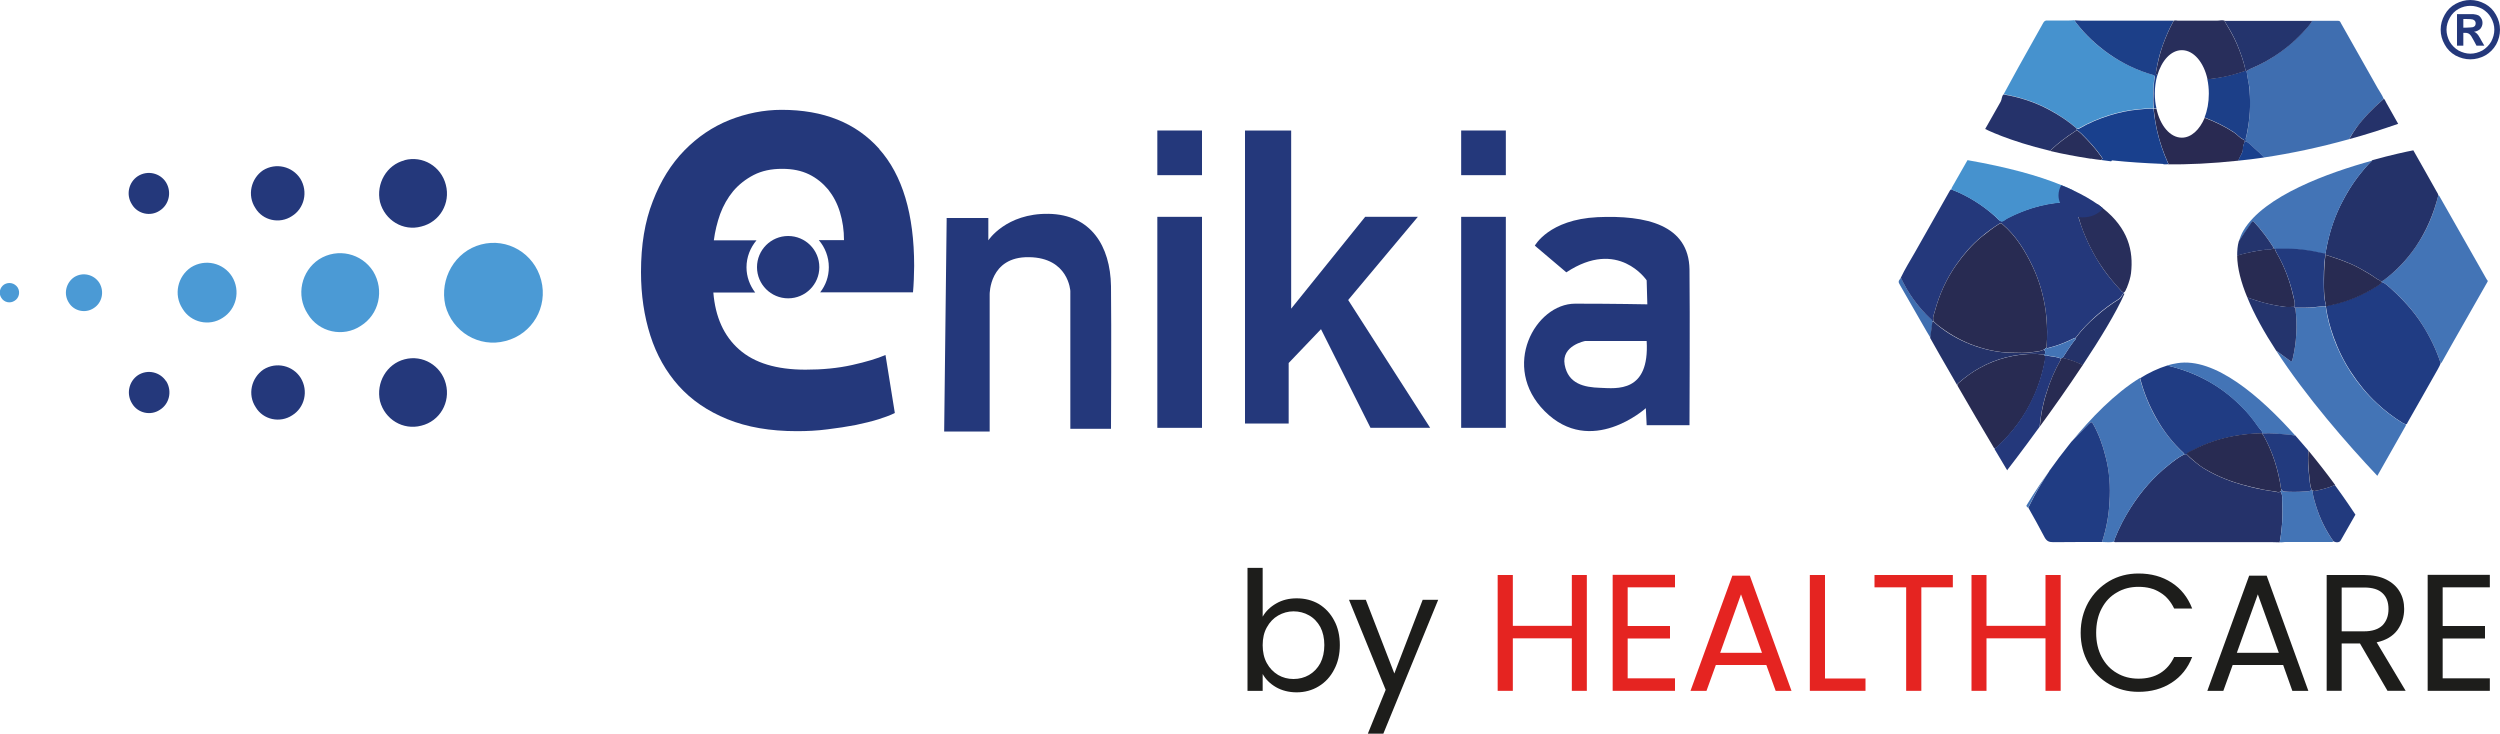 <?xml version="1.0" encoding="UTF-8"?>
<svg id="Capa_2" xmlns="http://www.w3.org/2000/svg" viewBox="0 0 150 44.02">
  <defs>
    <style>
      .cls-1 {
        fill: #4b9ad5;
      }

      .cls-2 {
        fill: #e52421;
      }

      .cls-3 {
        fill: #1d1d1b;
      }

      .cls-4 {
        fill: #243269;
      }

      .cls-5 {
        fill: #19408d;
      }

      .cls-6 {
        fill: #3f6eb0;
      }

      .cls-7 {
        fill: #203c83;
      }

      .cls-8 {
        fill: #25326a;
      }

      .cls-9 {
        fill: #4692ce;
      }

      .cls-10 {
        fill: #282e5b;
      }

      .cls-11 {
        fill: #282b52;
      }

      .cls-12 {
        fill: #24387b;
      }

      .cls-13 {
        fill: #24346d;
      }

      .cls-14 {
        fill: #4374b6;
      }

      .cls-15 {
        fill: #223a7e;
      }

      .cls-16 {
        fill: #292a52;
      }

      .cls-17 {
        fill: #1c3f88;
      }
    </style>
  </defs>
  <g id="Capa_1-2" data-name="Capa_1">
    <g>
      <g>
        <g>
          <path class="cls-12" d="M56.79,13.08h2.51v1.34s1.06-1.63,3.61-1.59c2.54.04,3.71,1.92,3.75,4.34.03,2.41,0,8.56,0,8.56h-2.44v-8.27s-.1-2-2.48-2.03c-2.39-.04-2.36,2.23-2.36,2.23v8.23h-2.73l.15-12.79Z"/>
          <rect class="cls-12" x="69.44" y="13.01" width="2.68" height="12.66"/>
          <rect class="cls-12" x="69.44" y="7.83" width="2.68" height="2.68"/>
          <rect class="cls-12" x="87.67" y="13.01" width="2.68" height="12.66"/>
          <rect class="cls-12" x="87.67" y="7.83" width="2.68" height="2.68"/>
          <polygon class="cls-12" points="74.7 7.83 77.47 7.83 77.47 18.52 81.91 13.01 85.07 13.01 80.89 18 85.81 25.67 82.23 25.67 79.26 19.75 77.32 21.78 77.32 25.41 74.7 25.41 74.7 7.83"/>
          <path class="cls-12" d="M101.37,16.17c-.04-2.68-2.6-3.27-5.52-3.14-2.92.14-3.76,1.71-3.76,1.71l1.89,1.6c3.12-2.07,4.82.48,4.82.48l.04,1.44s-1.93-.04-4.33-.04-4.48,3.79-1.83,6.45c2.78,2.79,6.07-.18,6.07-.18l.05,1.02h2.57s.03-6.65,0-9.34ZM96.02,23.27c-.98-.03-1.93-.24-2.14-1.39-.21-1.15,1.23-1.42,1.23-1.42h3.69c.18,3.11-1.79,2.85-2.78,2.81Z"/>
          <g>
            <path class="cls-1" d="M22.39,16.28c.69,1.14.35,2.59-.74,3.27-1.06.71-2.53.39-3.19-.72-.72-1.11-.38-2.57.68-3.27,1.12-.71,2.56-.36,3.25.72h0Z"/>
            <path class="cls-1" d="M13.92,16.59c.53.86.26,1.97-.56,2.48-.8.53-1.91.29-2.41-.55-.55-.84-.29-1.94.51-2.48.85-.53,1.94-.27,2.46.55h0Z"/>
            <path class="cls-1" d="M5.96,16.97c.32.53.16,1.21-.34,1.52-.5.33-1.18.18-1.49-.33-.33-.51-.18-1.19.32-1.53.52-.33,1.19-.16,1.51.34h0Z"/>
            <path class="cls-1" d="M1.06,17.25c.17.28.08.64-.19.8-.26.17-.62.1-.79-.18-.18-.27-.09-.63.17-.8.28-.17.63-.09.81.18h0Z"/>
            <path class="cls-1" d="M28.86,14.67c1.58-.42,3.19.53,3.61,2.14.42,1.61-.53,3.24-2.14,3.65-1.58.42-3.19-.54-3.61-2.14-.36-1.6.58-3.24,2.14-3.65h0Z"/>
            <path class="cls-12" d="M18.02,10.72c.48.78.24,1.79-.51,2.25-.73.48-1.74.27-2.19-.49-.5-.76-.26-1.77.46-2.26.77-.48,1.76-.24,2.24.5h0Z"/>
            <path class="cls-12" d="M9.96,10.94c.36.59.18,1.35-.38,1.7-.55.37-1.32.2-1.66-.37-.38-.58-.2-1.34.35-1.7.58-.37,1.34-.19,1.69.37h0Z"/>
            <path class="cls-12" d="M24.27,9.61c1.09-.29,2.2.37,2.48,1.48.29,1.1-.36,2.23-1.47,2.5-1.09.3-2.19-.37-2.48-1.47-.25-1.1.4-2.23,1.47-2.5h0Z"/>
            <path class="cls-12" d="M18.04,22.67c.48.78.24,1.79-.51,2.25-.73.48-1.74.27-2.19-.49-.5-.76-.26-1.76.47-2.26.77-.48,1.76-.24,2.23.5h0Z"/>
            <path class="cls-12" d="M9.98,22.88c.36.6.18,1.36-.39,1.71-.55.37-1.32.2-1.66-.37-.37-.58-.2-1.34.35-1.71.58-.37,1.33-.19,1.69.37h0Z"/>
            <path class="cls-12" d="M24.27,21.56c1.09-.29,2.2.37,2.48,1.47.29,1.11-.36,2.24-1.47,2.51-1.09.29-2.19-.37-2.48-1.47-.25-1.11.4-2.23,1.47-2.51h0Z"/>
          </g>
          <g>
            <path class="cls-6" d="M115.96,19.3c-.04.33-.09.65-.13.97-.31-.5-.59-1.02-.89-1.53-.31-.53-.62-1.08-.93-1.62-.13-.22-.12-.24.05-.46.43.96,1.05,1.78,1.81,2.5.04.04.06.09.09.13Z"/>
            <g>
              <path class="cls-14" d="M149.26,16.89c-.52.91-1.03,1.81-1.55,2.72-.39.69-.79,1.38-1.17,2.07-.03.04-.04.1-.1.11-.27-.83-.66-1.61-1.12-2.34-.52-.81-1.16-1.51-1.88-2.15-.17-.14-.32-.31-.54-.38-.01-.01-.02-.02-.02-.03.04-.03.1-.04.14-.08.76-.56,1.4-1.23,1.93-2.02.65-.93,1.08-1.97,1.35-3.08.06.04.09.09.11.14.93,1.63,1.86,3.27,2.79,4.91.02.03.04.05.06.08v.03Z"/>
              <path class="cls-6" d="M143.02,5.91s-.06.08-.09.11c-.56.49-1.08,1.02-1.53,1.62-.17.23-.33.47-.45.71-1.8.5-3.51.86-5.12,1.1-.03-.03-.05-.06-.09-.1-.06-.07-.13-.13-.19-.19-.14-.14-.29-.27-.44-.4-.1-.1-.21-.21-.35-.27-.04-.05-.03-.1-.02-.15.04-.14.06-.26.09-.39.16-.82.21-1.64.14-2.47,0-.13,0-.26-.04-.4-.05-.27-.1-.55-.14-.82.07-.05.14-.09.23-.13,1.32-.56,2.46-1.38,3.41-2.49.1-.12.23-.23.29-.39.52,0,1.04,0,1.57,0,.1,0,.13.06.16.13.74,1.3,1.48,2.61,2.21,3.91.12.21.27.41.36.64Z"/>
              <path class="cls-12" d="M127.44,17.54s0,.04,0,.05c-.08.03-.1.11-.15.17-.05.08-.11.15-.18.19-.47.29-.91.62-1.33.99-.45.4-.88.83-1.24,1.32-.04.01-.08.03-.12.04-.48.24-.98.44-1.51.57-.04.01-.1.07-.11-.03,0-.16.02-.33.02-.49.02-.57,0-1.14-.08-1.71-.13-.92-.38-1.8-.78-2.65-.45-.95-1-1.85-1.82-2.55-.06-.05-.1-.07-.18-.02-.38.24-.74.5-1.08.79-.58.48-1.06,1.04-1.49,1.65-.6.86-1.03,1.8-1.3,2.81-.05.2-.17.4-.05.62h-.09s-.04-.09-.09-.13c-.76-.72-1.37-1.54-1.81-2.5.25-.52.55-1.01.84-1.51.69-1.23,1.39-2.46,2.09-3.69.02-.05.05-.08.09-.1.98.37,1.86.92,2.65,1.63.11.1.21.24.34.28.13.04.25-.13.39-.18,0,0,.02-.01.03-.02,1.26-.64,2.58-.98,4-.96.03.01.06.04.09.05,0,.47.13.89.28,1.32.33.95.78,1.84,1.35,2.67.32.46.7.89,1.08,1.31.04.05.09.09.16.08Z"/>
              <path class="cls-8" d="M136.78,32.54c-.13,0-.27-.01-.4-.01h-9.39s-.1.01-.15-.02c0-.07.03-.13.05-.2.26-.66.59-1.29.97-1.88.62-.96,1.36-1.82,2.25-2.52.3-.24.59-.47.93-.64.04,0,.09,0,.13,0s.07.02.09.05c.16.18.35.31.52.46.27.23.58.41.9.58.76.4,1.57.67,2.4.87.45.11.92.2,1.38.26.12.01.24.09.37.01.12.14.09.32.1.48.02.46.03.92,0,1.37-.03.4-.07.79-.15,1.19Z"/>
              <path class="cls-4" d="M146.3,11.72c-.28,1.11-.71,2.14-1.35,3.08-.53.78-1.17,1.45-1.93,2.02-.05.03-.1.05-.14.08-.09-.09-.2-.12-.3-.19-.32-.24-.67-.43-1.01-.62-.65-.36-1.35-.58-2.05-.81,0-.02,0-.04,0-.06.05-.06.02-.13.04-.19.19-1.08.53-2.12,1.06-3.08.06-.12.13-.23.19-.34.04-.07.09-.14.13-.22.22-.36.46-.7.72-1.02.06-.08.13-.15.19-.23.16-.19.32-.36.49-.53h0c1.15-.32,2.08-.52,2.46-.59.47.82.93,1.65,1.4,2.48.04.07.09.14.1.22Z"/>
              <path class="cls-7" d="M142.9,16.92c.22.07.37.24.54.38.71.64,1.36,1.34,1.88,2.15.47.74.85,1.51,1.12,2.34-.04.13-.11.24-.17.36-.6,1.07-1.21,2.13-1.81,3.19-.02.05-.04.11-.1.12-.07-.03-.15-.05-.21-.09-.55-.34-1.06-.73-1.54-1.18-.58-.54-1.08-1.15-1.52-1.82-.45-.67-.8-1.39-1.07-2.14-.21-.58-.37-1.18-.46-1.8.03-.1.12-.1.19-.12,1-.2,1.93-.57,2.79-1.11.13-.08.28-.15.37-.29Z"/>
              <path class="cls-9" d="M120.21,5.67c.3-.54.59-1.07.88-1.61.5-.9,1-1.79,1.5-2.68.06-.11.13-.16.26-.15.44.01.86,0,1.3,0,.11,0,.22-.01.33-.02,0,.06.05.1.08.15.56.72,1.21,1.34,1.95,1.86.82.57,1.71,1,2.66,1.27.09.02.1.06.09.15-.03.3-.06.6-.07.89-.01.32-.02.65.03.97-.01,0-.02.01-.02.01-.29-.02-.58.01-.87.04-.61.05-1.21.18-1.79.36-.61.2-1.2.44-1.76.76-.06.04-.12.08-.2.02-.49-.44-1.05-.8-1.63-1.12-.87-.46-1.79-.76-2.76-.92Z"/>
              <path class="cls-14" d="M144.36,25.46c0,.06-.02.11-.06.16-.55.98-1.11,1.95-1.66,2.93-1.82-1.93-4.28-4.75-6.07-7.51.27.19.53.39.81.59.09.06.14.07.17-.06.25-1.02.3-2.06.17-3.1.38,0,.76.01,1.14-.03.23-.02.46-.07.68-.06,0,.02,0,.04.01.06.08.62.25,1.22.45,1.8.27.75.63,1.47,1.07,2.14.44.66.95,1.28,1.53,1.81.47.45.99.84,1.54,1.18.06.04.14.05.21.09Z"/>
              <path class="cls-14" d="M121.59,30.33s.53-.91,1.4-2.12c-.02.02-.03.05-.05.07-.17.26-.34.52-.5.79-.27.45-.52.92-.75,1.39-.06-.02-.1-.08-.11-.13Z"/>
              <path class="cls-14" d="M131.05,27.26c-.34.17-.63.4-.93.64-.89.71-1.64,1.56-2.25,2.52-.38.6-.71,1.22-.97,1.88-.02.07-.05.12-.05.2-.24.06-.48.02-.73.02.26-.78.41-1.59.45-2.41.05-.92,0-1.83-.24-2.73-.17-.69-.41-1.35-.76-1.97-.06-.09-.1-.1-.18-.03-.03.03-.06.05-.09.08-.34.35-.7.69-1.02,1.06,1.16-1.42,2.6-2.91,4.11-3.84.22.84.54,1.64.97,2.4.45.79,1,1.49,1.65,2.1.03.03.04.05.03.09Z"/>
              <path class="cls-14" d="M142.34,9.62c-.17.17-.34.35-.49.53-.06.07-.13.15-.19.23-.26.32-.5.66-.72,1.02-.05.07-.09.14-.13.22-.07.11-.13.23-.19.34-.52.96-.86,1.99-1.06,3.08-.01.06,0,.13-.04.19-.13,0-.25-.04-.38-.06-.43-.1-.87-.16-1.31-.2-.42-.03-.84-.01-1.27-.02,0,0-.04.02-.05.02-.03-.02-.06-.04-.09-.06,0-.01,0-.04-.01-.06-.34-.54-.72-1.06-1.16-1.52-.09-.09-.12-.02-.17.05-.24.37-.49.73-.74,1.1.06-.23.15-.45.27-.65,1.23-2.08,5.09-3.47,7.75-4.2Z"/>
              <path class="cls-17" d="M130.3,1.24s.08,0,.12,0c-.01.03-.01.06-.04.08-.25.45-.44.91-.62,1.4-.19.52-.31,1.05-.4,1.59-.02.1-.01.17.08.2-.1.34-.15.71-.15,1.11,0,.31.03.61.1.89-.05,0-.1,0-.15,0-.05-.32-.04-.66-.03-.97,0-.3.03-.6.07-.89,0-.09,0-.13-.09-.15-.96-.27-1.85-.7-2.66-1.27-.74-.52-1.4-1.14-1.96-1.86-.03-.05-.08-.09-.08-.15.13,0,.26.02.39.02,1.81,0,3.62,0,5.43,0Z"/>
              <path class="cls-17" d="M134.75,8.34c0,.05-.01.11.02.15-.03.01-.06.02-.1.03,0-.06-.03-.14-.07-.16-.23-.1-.37-.3-.57-.43-.55-.36-1.14-.65-1.76-.88.17-.41.26-.9.26-1.43,0-.3-.03-.59-.09-.87.25-.02.5-.06.74-.1.53-.09,1.04-.24,1.55-.41h.06c.04.28.09.55.14.82.03.14.03.27.04.4.08.82.02,1.65-.14,2.47-.02.13-.05.25-.09.39Z"/>
              <path class="cls-7" d="M126.57,30.11c-.04.82-.19,1.63-.45,2.41-.97,0-1.95,0-2.93.01-.25,0-.39-.06-.52-.3-.31-.6-.64-1.18-.97-1.77.23-.47.48-.94.75-1.39.16-.27.33-.53.5-.79.01-.03.03-.05.04-.07,0-.01,0-.02.02-.02,0-.01.01-.02.02-.03.32-.45.69-.95,1.1-1.46.05-.06.1-.12.15-.19.33-.36.68-.7,1.02-1.05.03-.03.06-.05.1-.09.07-.06.11-.05.17.04.35.62.59,1.28.76,1.97.24.9.3,1.81.24,2.73Z"/>
              <path class="cls-7" d="M135.75,26c-.54.01-1.07.06-1.61.15-.9.16-1.75.44-2.56.87-.13.07-.3.11-.39.26-.04,0-.09,0-.13,0,0-.04,0-.06-.03-.09-.66-.61-1.21-1.31-1.65-2.1-.43-.76-.76-1.56-.97-2.4.53-.33,1.08-.59,1.63-.76.85.2,1.65.5,2.42.92.71.39,1.35.87,1.93,1.44.42.39.78.84,1.11,1.32.09.14.24.23.27.4Z"/>
              <path class="cls-14" d="M137.73,26.14c-.15-.02-.31-.05-.46-.06-.48-.04-.97-.09-1.46-.07-.02,0-.04,0-.06,0-.03-.17-.18-.27-.27-.4-.33-.48-.69-.92-1.11-1.32-.58-.57-1.22-1.05-1.93-1.44-.77-.43-1.57-.72-2.42-.92.2-.06.41-.11.62-.14,2.24-.36,4.96,1.97,7.1,4.37Z"/>
              <path class="cls-11" d="M119.69,26.9c-.05,0-.07-.05-.09-.09-.72-1.21-1.44-2.43-2.14-3.65,0-.02-.01-.04-.02-.05,0-.07.05-.11.1-.15.38-.33.78-.63,1.22-.87,1.04-.58,2.15-.85,3.34-.86.18,0,.35.05.53.03,0,.06.06.06.09.1,0,.05,0,.11,0,.16-.14.8-.37,1.56-.7,2.29-.52,1.16-1.26,2.13-2.17,2.99-.04.04-.09.06-.14.09Z"/>
              <path class="cls-9" d="M118.06,9.61c2.38.42,4.22.92,5.63,1.5.25.1.48.2.71.31.03.23.06.47.09.7-.3,0-.59,0-.88.04-1.09.1-2.12.42-3.12.93,0,0-.02.01-.03.02-.13.05-.25.22-.39.18-.13-.04-.23-.19-.34-.29-.79-.7-1.67-1.25-2.65-1.63,0-.05.02-.09.04-.13l.93-1.63Z"/>
              <path class="cls-10" d="M134.74,4.25c-.51.17-1.02.33-1.55.41-.24.04-.49.08-.74.1-.22-1.02-.83-1.75-1.54-1.75-.65,0-1.21.62-1.47,1.51-.09-.04-.1-.11-.08-.2.1-.55.22-1.07.4-1.59.18-.48.37-.95.62-1.4.02-.02.02-.05.04-.08.08-.05.17-.01.25-.01h2.36c.15,0,.3-.05.45,0,0,.04.02.08.04.11.26.43.51.86.7,1.31.22.52.4,1.03.52,1.58Z"/>
              <path class="cls-16" d="M134.68,8.52c-.05.13-.11.26-.1.4,0,.14-.05.25-.11.37-.06.1-.11.21-.16.32,0,.01,0,.02-.01.03-1.57.17-3.03.24-4.39.22,0,0,.02,0,.03,0,.05,0,.12,0,.17-.02,0-.02-.02-.05-.03-.07-.27-.6-.49-1.23-.64-1.88-.1-.44-.17-.9-.22-1.35,0,0,0-.01.02-.01.05,0,.1,0,.15,0,.22,1.01.82,1.73,1.52,1.73.57,0,1.07-.48,1.37-1.19.62.23,1.21.52,1.76.88.2.13.34.33.57.43.04.02.08.1.07.16Z"/>
              <path class="cls-4" d="M127.47,17.62c-.52,1.17-1.47,2.72-2.51,4.29h0c-.1-.05-.19-.09-.29-.13-.01,0-.03-.01-.04-.02-.09-.04-.17-.07-.26-.1-.1-.04-.2-.07-.31-.1-.1-.03-.21-.06-.31-.08.23-.34.43-.68.68-1,.05-.07.13-.11.12-.21.36-.49.78-.92,1.24-1.31.42-.37.86-.7,1.33-.99.07-.04.13-.11.18-.19.04-.06.06-.14.14-.17l.03.03Z"/>
              <path class="cls-8" d="M124.6,7.71v.1s-.08.05-.12.08c-.51.33-.99.69-1.42,1.1-.02.03-.04.05-.05.06-2.52-.6-3.9-1.31-3.9-1.31.31-.55.62-1.1.93-1.64.08-.14.05-.32.17-.43.97.16,1.89.46,2.76.93.58.31,1.14.68,1.63,1.11Z"/>
              <path class="cls-10" d="M127.86,16.4c-.03.23-.11.52-.24.84,0,.02,0,.03-.02.04-.05.09-.07.21-.16.27t-.02-.01c-.05,0-.1-.04-.14-.08-.38-.41-.75-.84-1.07-1.3-.15-.21-.29-.43-.42-.64-.25-.43-.48-.87-.67-1.33-.1-.23-.19-.46-.27-.7-.05-.16-.1-.32-.14-.47-.03-.1-.05-.21-.07-.31-.02-.06-.03-.11-.03-.17-.02-.12-.03-.25-.03-.37.44-.02.87.03,1.3.1.01,0,.01.01.02.01.1.07.19.15.28.22,1.51,1.2,1.84,2.55,1.68,3.9Z"/>
              <path class="cls-5" d="M130.1,9.83s-.07.03-.11.03h-.15c-.06-.03-.11-.03-.17-.03-.96-.04-1.92-.1-2.88-.2-.05-.01-.09-.01-.12.05-.21-.03-.4-.05-.6-.08-.02-.09.08-.03.09-.08-.02-.03-.04-.07-.07-.12-.35-.5-.76-.94-1.19-1.37-.09-.08-.18-.17-.3-.22v-.1c.08.07.13.02.2-.02.55-.32,1.14-.56,1.76-.76.58-.18,1.18-.31,1.79-.36.28-.03.57-.06.86-.04.05.46.12.91.22,1.35.15.65.37,1.29.64,1.89.01.02.02.05.03.06Z"/>
              <path class="cls-11" d="M137.66,18.41c-.2,0-.39.03-.58,0-.6-.08-1.19-.2-1.76-.4-.16-.05-.32-.1-.48-.16-.38-.91-.6-1.76-.61-2.51.04-.02.08-.04.13-.05.51-.14,1.02-.24,1.54-.31.16-.01.35.02.51-.09.03.03.06.05.09.06.03.08.05.16.1.23.48.83.81,1.72,1.01,2.66.05.19.11.37.05.56Z"/>
              <path class="cls-13" d="M134.74,4.25c-.11-.55-.3-1.07-.51-1.58-.19-.46-.44-.89-.7-1.31-.02-.03-.04-.07-.04-.11.09,0,.19,0,.27,0h4.97c-.06.16-.19.27-.28.39-.95,1.11-2.09,1.93-3.42,2.49-.08.04-.16.08-.23.13h-.06Z"/>
              <path class="cls-12" d="M123.66,21.51s-.01.07-.03.1c-.36.63-.64,1.3-.86,2.01-.05.15-.09.3-.13.45-.05.19-.09.39-.13.58-.03.14-.05.29-.07.43-.03.17-.05.34-.06.52-1.11,1.53-1.95,2.61-1.95,2.61l.05.09c-.25-.42-.5-.84-.75-1.26-.02-.04-.07-.08-.05-.14.05-.03.1-.05.14-.1.92-.86,1.65-1.83,2.17-2.99.34-.73.57-1.49.71-2.29,0-.05,0-.11,0-.16.07-.08.15-.01.23,0,.24.03.49.06.72.15Z"/>
              <path class="cls-14" d="M136.78,32.54c.08-.39.12-.79.15-1.19.03-.46.02-.91,0-1.37,0-.16.02-.34-.1-.48.03-.04.05-.08.04-.12.09,0,.05.12.15.12.42.01.84.02,1.25-.01.14-.01.3.01.42-.09.02.01.04.02.06.03.02.31.11.6.2.89.24.78.58,1.5,1.06,2.16-.05.05-.12.04-.19.04h-2.72c-.11,0-.22.04-.32.01Z"/>
              <path class="cls-4" d="M122.62,21.26c-.18.02-.35-.03-.53-.03-1.18,0-2.3.27-3.34.86-.43.24-.84.54-1.22.87-.04.03-.09.07-.1.15-.35-.61-.7-1.22-1.06-1.84-.19-.33-.37-.66-.56-.99.04-.32.09-.65.13-.97h.09c.08.07.15.15.23.21.59.48,1.24.85,1.94,1.13.82.32,1.66.51,2.54.52.38.01.76.03,1.14-.03.25-.03.5-.04.73-.15.09.02.11.09.1.17,0,.06,0,.12-.09.11Z"/>
              <path class="cls-15" d="M138.69,29.4c-.12.1-.28.08-.42.09-.42.03-.83.03-1.25,0-.1,0-.06-.12-.15-.12-.16-1.17-.51-2.28-1.1-3.31.02-.01.03-.03.03-.06.49-.02.97.03,1.46.07.15.02.31.04.46.06.26.3.52.6.77.89,0,.03,0,.06,0,.09-.03.49.01.99.06,1.47.03.27.04.54.14.81Z"/>
              <path class="cls-15" d="M141.33,30.87c-.29.52-.59,1.04-.89,1.56-.06.12-.26.14-.43.05-.47-.66-.82-1.38-1.06-2.16-.09-.29-.18-.58-.2-.89.04,0,.08.03.11.03.43-.08.84-.19,1.23-.36.65.89,1.09,1.56,1.23,1.77Z"/>
              <path class="cls-13" d="M137.55,21.57c-.04.14-.09.13-.17.06-.27-.19-.54-.39-.81-.59-.71-1.09-1.32-2.18-1.73-3.19.16.05.32.11.48.16.58.19,1.16.32,1.76.4.19.02.39,0,.58,0,0,.04.02.06.06.06.13,1.04.08,2.08-.17,3.1Z"/>
              <path class="cls-8" d="M143.89,7.43c-1.01.35-1.98.66-2.94.92.13-.24.29-.48.45-.71.44-.6.97-1.13,1.53-1.62.03-.03.08-.06.09-.11.08.07.11.17.16.26.24.42.48.84.71,1.26Z"/>
              <path class="cls-11" d="M140.1,29.1c-.39.17-.81.28-1.23.36-.03,0-.08-.02-.11-.03-.02-.01-.04-.02-.06-.03-.1-.26-.11-.54-.14-.81-.05-.48-.09-.98-.06-1.47,0-.03,0-.06,0-.09.61.74,1.16,1.45,1.61,2.07Z"/>
              <path class="cls-13" d="M136.41,14.9c-.15.11-.34.08-.51.09-.53.06-1.04.17-1.54.31-.05.01-.09.03-.13.05,0-.31.02-.61.1-.88.24-.37.49-.73.74-1.1.05-.07.08-.14.17-.05.44.47.82.98,1.16,1.52,0,.02.01.05.01.06Z"/>
              <path class="cls-10" d="M126.16,9.52c-.01.05-.11,0-.1.08-.2-.02-.39-.05-.58-.08-.02,0-.04,0-.06,0-.89-.14-1.69-.29-2.41-.46,0-.02.02-.04.05-.06.43-.41.92-.77,1.42-1.1.04-.02.08-.05.12-.08.11.05.2.14.29.22.43.43.84.87,1.19,1.37.03.05.05.09.07.12Z"/>
              <path class="cls-11" d="M139.56,18.44s0-.04,0-.06c0-.03,0-.05,0-.07-.1-.35-.11-.71-.12-1.07,0-.65,0-1.3.09-1.95.7.23,1.4.45,2.05.81.34.19.69.39,1.01.62.1.07.22.09.3.19,0,0,.01.02.02.03-.08.14-.24.2-.37.29-.86.54-1.79.91-2.79,1.11-.07.02-.16.02-.19.12Z"/>
              <path class="cls-5" d="M135.84,9.45c-.53.08-1.04.14-1.54.19,0,0,0-.02,0-.03.05-.11.1-.22.16-.32.06-.11.11-.23.11-.37,0-.14.05-.27.1-.4.03,0,.07-.02.1-.03.14.06.24.17.35.27.14.13.29.26.44.4.06.06.13.13.19.19.03.03.06.06.09.1Z"/>
              <path class="cls-11" d="M122.62,20.98c-.23.11-.48.12-.73.15-.38.06-.76.04-1.14.03-.88,0-1.72-.2-2.54-.52-.7-.28-1.34-.66-1.94-1.13-.08-.06-.15-.14-.23-.21-.12-.22,0-.42.05-.62.27-1.02.7-1.96,1.3-2.81.43-.61.92-1.17,1.49-1.65.35-.28.7-.55,1.08-.79.08-.05.12-.04.18.02.82.7,1.37,1.6,1.82,2.55.4.84.65,1.73.78,2.65.07.57.1,1.14.08,1.71,0,.16-.03.33-.02.49-.07.03-.1.11-.19.13Z"/>
              <path class="cls-14" d="M122.62,20.98c.08-.01.12-.1.19-.13.01.1.07.04.11.03.53-.13,1.03-.33,1.51-.57.04-.02.08-.03.12-.04.01.1-.07.14-.12.21-.25.32-.45.67-.68,1-.03,0-.06.02-.09.03-.23-.1-.47-.12-.72-.16-.07,0-.16-.07-.23.01-.02-.04-.09-.04-.09-.1.08.01.08-.04.09-.11,0-.08,0-.15-.1-.17Z"/>
              <path class="cls-11" d="M135.77,26.06c.59,1.03.93,2.14,1.1,3.31.01.04,0,.08-.04.12-.12.08-.25,0-.37-.01-.46-.05-.92-.15-1.38-.26-.84-.2-1.64-.47-2.4-.87-.32-.17-.63-.34-.9-.58-.17-.15-.36-.29-.52-.46-.03-.03-.05-.05-.09-.05.09-.15.26-.19.39-.26.81-.42,1.67-.71,2.56-.86.53-.09,1.07-.14,1.61-.15h0s0,.05.02.07Z"/>
              <path class="cls-15" d="M139.52,15.28c-.1.65-.1,1.3-.09,1.95,0,.36.02.72.12,1.07,0,.02,0,.05,0,.07-.23-.01-.46.04-.69.06-.38.04-.76.03-1.14.03-.04,0-.06-.02-.06-.06.06-.19,0-.37-.04-.56-.21-.94-.53-1.82-1.02-2.66-.04-.07-.06-.15-.1-.23.02,0,.03-.03.03-.03.44,0,.87-.01,1.3.02.44.04.88.1,1.31.2.13.02.24.06.38.06,0,.03,0,.04,0,.06Z"/>
              <path class="cls-7" d="M135.77,26.06s-.03-.04-.02-.07c.02,0,.04,0,.06,0,0,.03-.01.04-.03.06Z"/>
              <path class="cls-11" d="M124.96,21.91h0c-.86,1.3-1.78,2.6-2.57,3.68.01-.17.04-.34.06-.52.02-.14.04-.29.07-.43.04-.19.08-.39.13-.58.04-.15.08-.3.13-.45.21-.71.49-1.38.86-2.01.01-.03.03-.07.03-.1.03,0,.06-.02.09-.03.1.02.21.05.31.08.1.03.2.06.31.1.09.03.17.07.26.1.01,0,.03,0,.04.02.1.04.19.09.29.13Z"/>
              <path class="cls-12" d="M126.18,12.5c-.26.33-.7.54-1.19.54-.09,0-.19,0-.28-.02-.52-.09-.94-.42-1.11-.86h0c-.06-.14-.09-.29-.09-.44,0-.22.06-.43.17-.61.25.1.49.2.71.31.58.27,1.08.56,1.49.85.01,0,.01.01.02.01.1.07.19.15.28.22Z"/>
            </g>
          </g>
          <g>
            <path class="cls-12" d="M52.76,8.94c-1.4-1.57-3.35-2.35-5.86-2.35-1.07,0-2.11.21-3.13.61-1.02.41-1.92,1.02-2.71,1.83-.79.81-1.42,1.82-1.89,3.04-.48,1.22-.71,2.63-.71,4.25,0,1.38.19,2.65.56,3.81.37,1.16.94,2.17,1.7,3.02.76.85,1.74,1.52,2.92,2,1.18.48,2.57.72,4.17.72.63,0,1.24-.03,1.84-.11.6-.07,1.16-.16,1.69-.26.52-.11.98-.22,1.39-.35.41-.13.72-.25.96-.37l-.56-3.48c-.49.21-1.15.41-2,.6-.85.19-1.78.28-2.8.28-1.74,0-3.06-.4-3.98-1.21-.92-.81-1.43-1.95-1.55-3.42h2.51c-.32-.42-.52-.94-.52-1.51,0-.62.23-1.18.6-1.62h-2.56c.07-.54.2-1.07.38-1.58.19-.51.45-.97.78-1.37.34-.4.75-.72,1.23-.97.49-.25,1.05-.37,1.7-.37s1.16.11,1.62.33c.45.22.83.53,1.15.91.31.39.55.84.71,1.37.16.53.24,1.08.24,1.67h-1.51c.37.43.6,1,.6,1.62,0,.57-.19,1.09-.52,1.51h5.57c.02-.23.04-.5.05-.79.01-.29.02-.56.02-.79,0-3.11-.7-5.45-2.1-7.02Z"/>
            <circle class="cls-12" cx="47.29" cy="16.03" r="1.87"/>
          </g>
        </g>
        <path class="cls-12" d="M148.84,2.35c-.08-.13-.13-.21-.14-.23-.05-.07-.1-.12-.13-.14-.03-.03-.07-.05-.13-.07.16-.03.29-.09.38-.18.08-.1.13-.22.13-.35,0-.1-.02-.19-.07-.27-.05-.09-.11-.15-.18-.19-.07-.03-.17-.06-.29-.07-.05,0-.25,0-.61,0h-.38v1.89h.38v-.77h.1c.11,0,.2.02.27.08.07.05.15.18.26.39l.16.3h.47l-.22-.38ZM148.37,1.63s-.19.03-.41.03h-.16v-.52h.16c.21,0,.35.01.41.03.05.02.1.05.13.09.03.04.04.09.04.14s-.01.1-.04.15c-.04.04-.08.07-.13.08ZM148.84,2.35c-.08-.13-.13-.21-.14-.23-.05-.07-.1-.12-.13-.14-.03-.03-.07-.05-.13-.07.16-.03.29-.09.38-.18.08-.1.13-.22.13-.35,0-.1-.02-.19-.07-.27-.05-.09-.11-.15-.18-.19-.07-.03-.17-.06-.29-.07-.05,0-.25,0-.61,0h-.38v1.89h.38v-.77h.1c.11,0,.2.02.27.08.07.05.15.18.26.39l.16.3h.47l-.22-.38ZM148.37,1.63s-.19.03-.41.03h-.16v-.52h.16c.21,0,.35.01.41.03.05.02.1.05.13.09.03.04.04.09.04.14s-.01.1-.04.15c-.04.04-.08.07-.13.08ZM149.76.89c-.16-.29-.38-.51-.66-.66-.28-.15-.57-.23-.88-.23s-.6.08-.88.23c-.28.15-.5.37-.66.66-.16.28-.24.58-.24.89s.08.61.24.89c.15.28.37.5.65.66.29.15.58.23.89.23s.61-.08.89-.23c.28-.16.5-.38.66-.66.15-.28.23-.58.23-.89s-.08-.61-.24-.89ZM149.47,2.5c-.13.22-.31.4-.53.53-.23.12-.47.19-.72.19s-.48-.07-.71-.19c-.22-.13-.4-.31-.53-.53-.12-.23-.19-.47-.19-.72s.07-.49.2-.72c.13-.23.3-.4.53-.53.22-.12.46-.18.7-.18s.48.06.71.18c.22.13.4.3.53.53s.2.47.2.72-.07.49-.19.72ZM148.7,2.12c-.05-.07-.1-.12-.13-.14-.03-.03-.07-.05-.13-.07.16-.03.29-.09.38-.18.08-.1.13-.22.13-.35,0-.1-.02-.19-.07-.27-.05-.09-.11-.15-.18-.19-.07-.03-.17-.06-.29-.07-.05,0-.25,0-.61,0h-.38v1.89h.38v-.77h.1c.11,0,.2.02.27.08.07.05.15.18.26.39l.16.3h.47l-.22-.38c-.08-.13-.13-.21-.14-.23ZM148.37,1.63s-.19.03-.41.03h-.16v-.52h.16c.21,0,.35.01.41.03.05.02.1.05.13.09.03.04.04.09.04.14s-.01.1-.04.15c-.04.04-.08.07-.13.08ZM148.84,2.35c-.08-.13-.13-.21-.14-.23-.05-.07-.1-.12-.13-.14-.03-.03-.07-.05-.13-.07.16-.03.29-.09.38-.18.08-.1.13-.22.13-.35,0-.1-.02-.19-.07-.27-.05-.09-.11-.15-.18-.19-.07-.03-.17-.06-.29-.07-.05,0-.25,0-.61,0h-.38v1.89h.38v-.77h.1c.11,0,.2.02.27.08.07.05.15.18.26.39l.16.3h.47l-.22-.38ZM148.37,1.63s-.19.03-.41.03h-.16v-.52h.16c.21,0,.35.01.41.03.05.02.1.05.13.09.03.04.04.09.04.14s-.01.1-.04.15c-.04.04-.08.07-.13.08ZM148.84,2.35c-.08-.13-.13-.21-.14-.23-.05-.07-.1-.12-.13-.14-.03-.03-.07-.05-.13-.07.16-.03.29-.09.38-.18.08-.1.13-.22.13-.35,0-.1-.02-.19-.07-.27-.05-.09-.11-.15-.18-.19-.07-.03-.17-.06-.29-.07-.05,0-.25,0-.61,0h-.38v1.89h.38v-.77h.1c.11,0,.2.02.27.08.07.05.15.18.26.39l.16.3h.47l-.22-.38ZM148.37,1.63s-.19.03-.41.03h-.16v-.52h.16c.21,0,.35.01.41.03.05.02.1.05.13.09.03.04.04.09.04.14s-.01.1-.04.15c-.04.04-.08.07-.13.08Z"/>
      </g>
      <g>
        <path class="cls-3" d="M80.05,37.23c-.22-.42-.53-.75-.92-.99-.4-.23-.84-.34-1.33-.34-.46,0-.87.1-1.23.31-.35.2-.63.47-.81.79v-2.93h-.91v7.38h.91v-1.01c.18.32.44.58.8.79.35.2.77.31,1.24.31s.93-.12,1.32-.36c.4-.24.71-.58.93-1.01.23-.43.34-.92.34-1.47s-.11-1.05-.34-1.47ZM79.22,39.79c-.17.31-.39.54-.68.71-.28.16-.59.24-.93.24s-.64-.08-.92-.24c-.28-.17-.51-.4-.68-.71s-.25-.67-.25-1.08.08-.77.25-1.07c.17-.31.4-.55.68-.71.28-.16.59-.25.92-.25s.65.08.93.24c.29.16.51.4.68.7.16.31.24.67.24,1.08s-.08.78-.24,1.09Z"/>
        <path class="cls-3" d="M85.36,35.99l-1.7,4.42-1.71-4.42h-1.01l2.2,5.4-1.07,2.63h.93l3.29-8.03h-.93Z"/>
        <path class="cls-2" d="M94.31,34.5v3.05h-3.54v-3.05h-.91v6.95h.91v-3.15h3.54v3.15h.9v-6.95h-.9Z"/>
        <path class="cls-2" d="M100.5,35.24v-.75h-3.74v6.96h3.74v-.75h-2.84v-2.39h2.54v-.75h-2.54v-2.32h2.84Z"/>
        <path class="cls-2" d="M104.99,34.54h-1.05l-2.51,6.91h.96l.56-1.55h3.03l.56,1.55h.95l-2.5-6.91ZM103.21,39.17l1.25-3.51,1.26,3.51h-2.51Z"/>
        <path class="cls-2" d="M109.5,40.71v-6.21h-.91v6.95h3.34v-.74h-2.43Z"/>
        <path class="cls-2" d="M112.47,34.5v.74h1.9v6.21h.91v-6.21h1.89v-.74h-4.7Z"/>
        <path class="cls-2" d="M122.73,34.5v3.05h-3.54v-3.05h-.9v6.95h.9v-3.15h3.54v3.15h.91v-6.95h-.91Z"/>
        <path class="cls-3" d="M129.61,40.39c-.36.22-.79.33-1.3.33-.48,0-.92-.11-1.3-.34-.39-.22-.69-.55-.91-.96-.22-.42-.33-.9-.33-1.45s.11-1.05.33-1.46c.22-.42.52-.74.91-.96.38-.23.82-.34,1.3-.34.51,0,.94.11,1.3.34.37.22.64.55.84.96h1.08c-.26-.67-.67-1.19-1.23-1.55-.57-.37-1.23-.55-1.99-.55-.64,0-1.23.15-1.76.46-.52.31-.94.73-1.25,1.27-.3.54-.46,1.15-.46,1.83s.16,1.29.46,1.82c.31.54.73.96,1.25,1.26.53.31,1.12.46,1.76.46.76,0,1.42-.18,1.99-.55.56-.36.97-.87,1.23-1.54h-1.08c-.2.42-.47.74-.84.97Z"/>
        <path class="cls-3" d="M136,34.54h-1.05l-2.51,6.91h.96l.56-1.55h3.03l.55,1.55h.96l-2.5-6.91ZM134.21,39.17l1.26-3.51,1.26,3.51h-2.52Z"/>
        <path class="cls-3" d="M142.6,38.54c.55-.12.96-.36,1.24-.73.27-.37.41-.79.41-1.27,0-.39-.09-.74-.27-1.04-.18-.31-.45-.55-.81-.73-.36-.18-.81-.27-1.33-.27h-2.24v6.95h.9v-2.84h1.1l1.65,2.84h1.09l-1.74-2.91ZM140.5,37.88v-2.63h1.34c.5,0,.87.11,1.11.34.24.22.36.54.36.95s-.12.73-.36.98c-.25.24-.62.36-1.11.36h-1.34Z"/>
        <path class="cls-3" d="M149.39,35.24v-.75h-3.73v6.96h3.73v-.75h-2.83v-2.39h2.54v-.75h-2.54v-2.32h2.83Z"/>
      </g>
    </g>
  </g>
</svg>